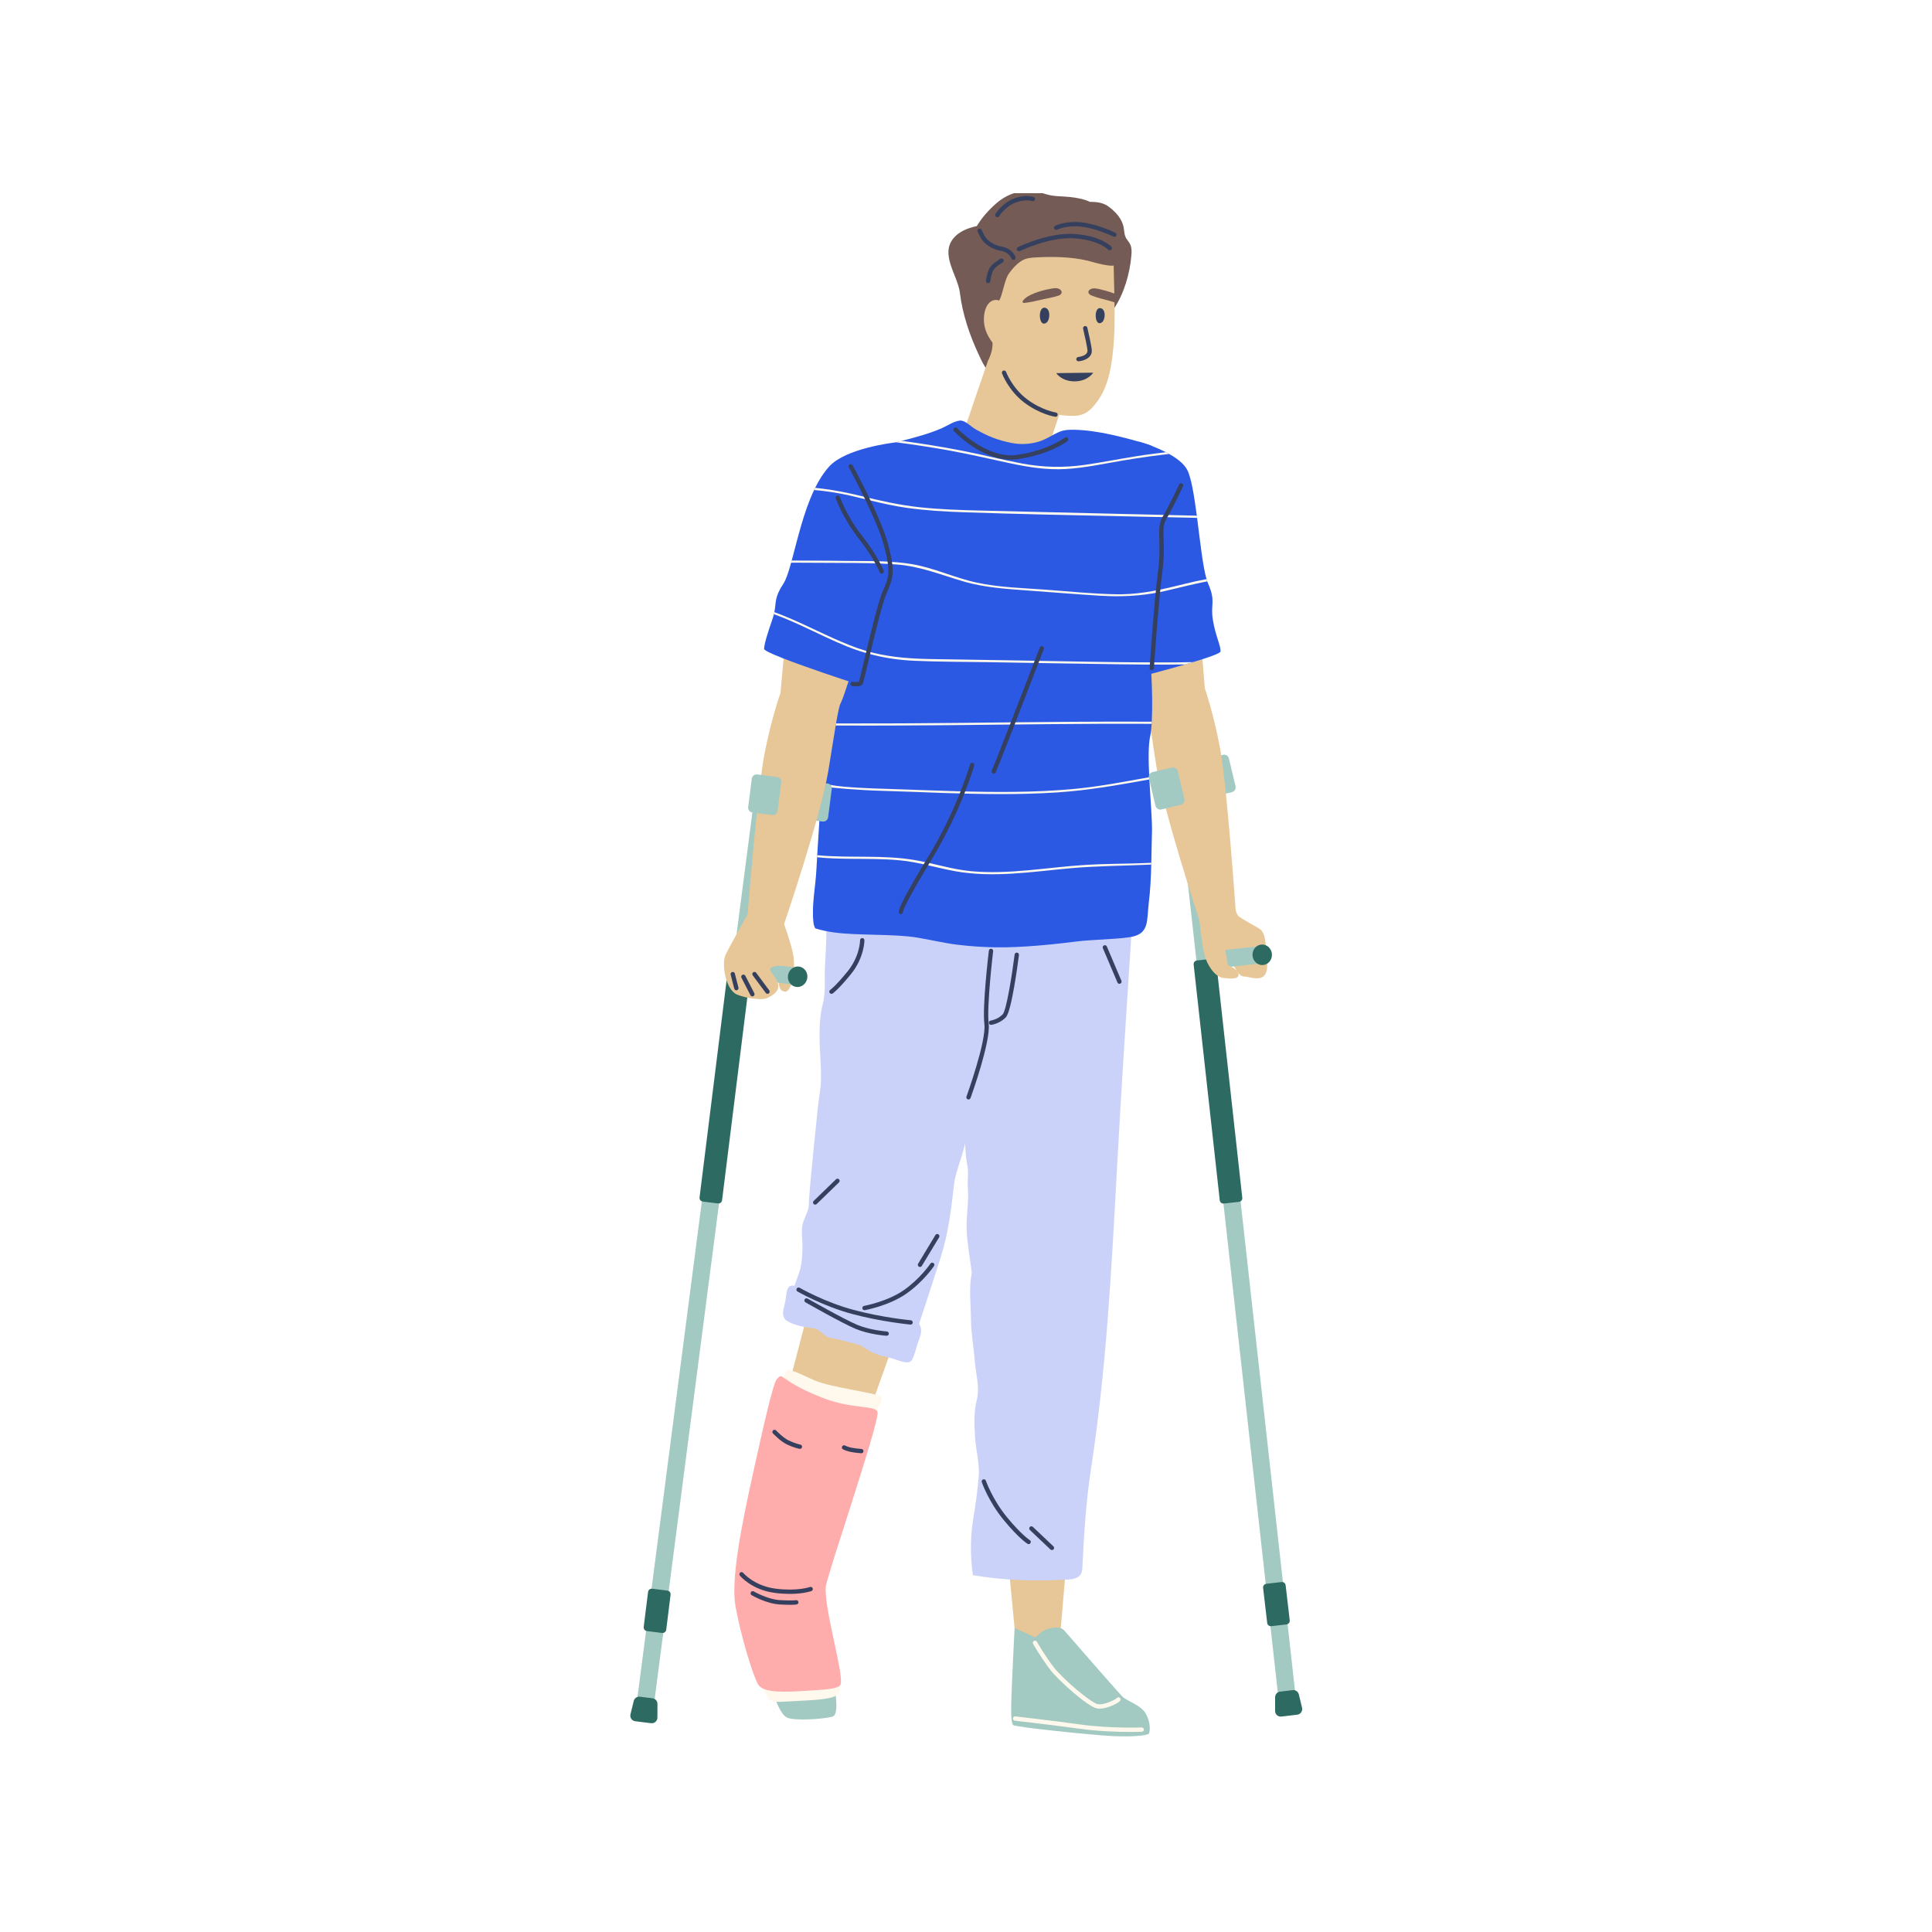 <svg width="150" height="150" viewBox="0 0 150 150" fill="none" xmlns="http://www.w3.org/2000/svg">
<rect width="150" height="150" fill="white"/>
<g clip-path="url(#clip0_8_1146)">
<path d="M50.11 132.904C50.081 132.904 50.053 132.901 50.023 132.898C49.655 132.85 49.396 132.513 49.444 132.145L58.708 60.817C58.755 60.449 59.092 60.191 59.46 60.238C59.828 60.286 60.086 60.623 60.04 60.991L50.776 132.319C50.732 132.657 50.443 132.904 50.11 132.904Z" fill="#A2CAC2"/>
<path d="M99.917 132.39C99.579 132.39 99.29 132.136 99.251 131.793L91.302 60.307C91.261 59.939 91.526 59.606 91.895 59.565C92.264 59.523 92.596 59.789 92.637 60.158L100.586 131.646C100.627 132.014 100.362 132.347 99.993 132.387C99.968 132.389 99.942 132.39 99.917 132.39Z" fill="#A2CAC2"/>
<path d="M82.757 121.734L82.321 126.846L80.567 129.129L78.829 126.989L78.343 121.914L82.757 121.734Z" fill="#E7C797"/>
<path d="M78.773 126.403L80.402 127.134C80.402 127.134 80.855 126.555 81.534 126.416C82.215 126.276 82.471 126.407 82.677 126.643C82.883 126.879 86.759 131.34 87.138 131.716C87.516 132.093 88.563 132.359 88.955 133.041C89.347 133.726 89.289 134.371 89.213 134.57C89.137 134.769 87.659 134.913 85.412 134.725C83.166 134.537 79.498 134.145 78.727 133.964C78.459 133.902 78.481 132.879 78.563 130.796C78.619 129.405 78.773 126.403 78.773 126.403Z" fill="#A2CAC2"/>
<path d="M85.38 132.658C85.305 132.658 85.234 132.652 85.164 132.639C84.45 132.502 82.235 130.512 81.588 129.698C80.927 128.864 80.239 127.682 80.21 127.632C80.163 127.552 80.191 127.449 80.271 127.403C80.352 127.357 80.454 127.384 80.5 127.464C80.507 127.476 81.204 128.676 81.85 129.489C82.55 130.372 84.686 132.205 85.227 132.308C85.737 132.406 86.556 131.966 86.691 131.854C86.719 131.81 86.768 131.779 86.826 131.776C86.921 131.773 86.997 131.845 87 131.937C87.003 132.027 86.94 132.081 86.917 132.101C86.746 132.252 85.992 132.658 85.38 132.658Z" fill="#FFF8ED"/>
<path d="M87.788 134.467C86.854 134.467 85.29 134.428 83.746 134.21C81.871 133.945 78.823 133.596 78.792 133.593C78.7 133.582 78.634 133.499 78.644 133.407C78.655 133.315 78.739 133.249 78.83 133.26C78.861 133.263 81.913 133.612 83.793 133.878C86.178 134.214 88.612 134.12 88.638 134.119C88.735 134.115 88.809 134.187 88.812 134.279C88.816 134.371 88.744 134.449 88.652 134.454C88.642 134.455 88.315 134.467 87.788 134.467Z" fill="#FFF8ED"/>
<path d="M88.371 68.579C88.302 68.516 88.231 68.456 88.159 68.4C88.164 68.37 88.168 68.34 88.171 68.31C88.187 68.204 88.025 68.159 88.01 68.266C88.008 68.273 88.007 68.28 88.007 68.287C86.592 67.3 84.185 67.609 82.582 67.961C80.8 68.353 78.012 68.754 76.23 69.153C76.306 68.878 76.383 68.601 76.466 68.328C76.497 68.225 76.336 68.18 76.304 68.284C76.212 68.587 76.126 68.891 76.043 69.195C75.683 69.275 75.322 69.357 74.961 69.437C74.856 69.461 74.9 69.623 75.006 69.599C75.335 69.526 75.666 69.452 75.995 69.377C74.888 73.576 73.742 74.736 74.455 79.024C74.658 80.251 74.812 89.328 75.08 90.354C75.236 90.948 75.091 91.64 75.145 92.257C75.237 93.314 75.009 94.369 75.05 95.428C75.093 96.571 75.316 97.697 75.45 98.831C75.209 100.007 75.376 101.196 75.383 102.398C75.389 103.484 75.596 104.55 75.677 105.63C75.756 106.69 76.091 107.666 75.836 108.69C75.598 109.648 75.648 110.568 75.702 111.558C75.758 112.586 76.073 113.61 75.986 114.64C75.892 115.735 75.753 116.797 75.568 117.878C75.33 119.262 75.328 120.863 75.531 122.253C75.535 122.286 75.578 122.318 75.612 122.314C75.618 122.314 75.623 122.312 75.629 122.312C77.665 122.661 80.239 122.786 82.302 122.661C83.034 122.617 83.99 122.728 84.034 121.77C84.154 119.169 84.309 116.63 84.704 114.054C85.891 106.329 86.293 98.645 86.716 90.847C87.105 83.662 87.453 78.655 87.911 71.475C87.972 70.517 88.001 69.544 88.133 68.593C88.172 68.626 88.213 68.661 88.252 68.697C88.332 68.771 88.452 68.653 88.371 68.579Z" fill="#CAD2FA"/>
<path d="M79.866 119.885C79.837 119.885 79.807 119.878 79.78 119.862C79.753 119.846 79.112 119.453 77.932 118.02C76.752 116.587 76.245 115.134 76.225 115.073C76.195 114.985 76.242 114.89 76.329 114.86C76.417 114.83 76.513 114.876 76.543 114.964C76.547 114.978 77.052 116.422 78.191 117.806C79.324 119.182 79.946 119.569 79.952 119.573C80.031 119.621 80.056 119.724 80.008 119.803C79.977 119.856 79.922 119.885 79.866 119.885Z" fill="#35405F"/>
<path d="M81.671 120.347C81.629 120.347 81.588 120.331 81.555 120.301L79.961 118.79C79.894 118.727 79.89 118.62 79.955 118.553C80.018 118.486 80.125 118.484 80.192 118.547L81.787 120.058C81.854 120.122 81.857 120.228 81.793 120.295C81.759 120.329 81.715 120.347 81.671 120.347Z" fill="#35405F"/>
<path d="M69.218 104.75L67.179 110.454L60.956 108.638L62.614 102.304C62.614 102.304 65.557 103.683 65.639 103.714C65.722 103.745 69.218 104.75 69.218 104.75Z" fill="#E7C797"/>
<path d="M77.661 68.625C77.392 68.497 77.08 68.486 76.788 68.47C76.333 68.448 75.877 68.438 75.42 68.439C74.401 68.444 73.381 68.51 72.369 68.636C71.37 68.76 70.378 68.954 69.37 69.004C67.983 69.071 66.09 68.778 65.115 67.769C65.171 67.67 65.228 67.571 65.292 67.474C65.351 67.382 65.206 67.299 65.147 67.388C65.094 67.47 65.044 67.553 64.996 67.635C64.828 67.441 64.678 67.227 64.556 66.982C64.508 66.885 64.363 66.97 64.411 67.067C64.553 67.349 64.718 67.595 64.903 67.809C64.206 69.13 64.108 70.668 64.15 72.146C64.178 73.137 64.088 74.128 64.047 75.118C64.006 76.106 64.119 77.043 63.871 77.995C63.649 78.848 63.629 79.699 63.629 80.585C63.629 81.57 63.818 83.336 63.714 84.323C63.653 84.902 63.543 85.485 63.491 86.069C63.491 86.069 62.796 92.62 62.802 93.459C62.808 94.297 62.151 94.633 62.269 95.976C62.335 96.727 62.316 97.477 62.196 98.221C62.123 98.675 61.885 99.246 61.684 99.825C61.637 99.817 61.587 99.811 61.539 99.811C61.401 99.809 61.297 99.842 61.215 99.959C61.033 100.219 61.032 100.743 60.97 101.051C60.875 101.537 60.574 102.214 61.094 102.548C61.676 102.922 62.486 103.039 63.157 103.128C63.551 103.18 63.772 103.471 64.1 103.709C64.386 103.916 64.746 103.9 65.091 103.995C65.682 104.16 66.273 104.291 66.855 104.474C67.417 104.837 67.973 105.191 68.639 105.309C68.879 105.35 69.189 105.462 69.486 105.535C69.52 105.546 69.552 105.559 69.586 105.57C69.909 105.674 70.608 105.973 70.815 105.567C71.016 105.174 71.118 104.69 71.261 104.272C71.379 103.925 71.563 103.532 71.505 103.153C71.484 103.008 71.43 102.885 71.354 102.781C71.485 102.39 71.601 102.044 71.664 101.851C72.14 100.419 72.6 98.982 73.058 97.544C73.64 95.713 73.862 93.794 74.079 91.893C74.19 90.92 74.902 89.33 75.006 88.357C75.072 87.749 76.56 78.579 77.389 75.021C77.773 73.371 78.316 71.658 78.288 69.948C78.281 69.423 78.176 68.869 77.661 68.625Z" fill="#CAD2FA"/>
<path d="M60.878 71.737C60.878 71.737 61.419 73.299 61.566 74.022C61.713 74.746 61.66 75.9 61.482 76.308C61.303 76.717 61.178 77.158 60.727 76.926C60.277 76.695 60.476 75.144 60.412 74.954C60.349 74.765 59.962 74.262 59.951 74.231C59.94 74.201 60.878 71.737 60.878 71.737Z" fill="#E7C797"/>
<path d="M95.646 61.501L94.135 61.859C93.933 61.907 93.729 61.783 93.681 61.579L93.167 59.415C93.12 59.213 93.245 59.009 93.448 58.961L94.959 58.603C95.161 58.555 95.365 58.68 95.413 58.883L95.927 61.047C95.975 61.25 95.849 61.453 95.646 61.501Z" fill="#A2CAC2"/>
<path d="M93.291 50.332L93.542 53.445C93.542 53.445 94.259 55.492 94.762 58.302C95.265 61.113 95.934 70.635 95.934 70.635L93.097 71.371C93.097 71.371 90.316 62.958 89.771 59.435C89.226 55.911 89.054 54.526 88.845 54.149C88.635 53.771 88.006 52.135 88.006 52.135L93.291 50.332Z" fill="#E7C797"/>
<path d="M87.752 18.976C87.68 18.815 87.563 18.698 87.469 18.553C87.296 18.285 87.296 18.029 87.251 17.724C87.147 17.007 86.628 16.453 86.06 16.032C85.658 15.734 85.139 15.669 84.619 15.67C84.132 15.44 83.537 15.347 83.074 15.295C82.476 15.228 81.854 15.267 81.273 15.095C80.799 14.956 80.355 14.812 79.855 14.812C78.944 14.812 78.064 15.169 77.38 15.763C76.801 16.265 76.24 16.878 75.837 17.557C75.805 17.564 75.773 17.569 75.74 17.576C75.127 17.717 74.503 17.962 74.075 18.443C72.931 19.727 74.366 21.381 74.528 22.746C74.723 24.386 75.297 26.072 76.004 27.564C76.252 28.086 76.545 28.837 77.146 29.042C77.46 29.149 77.793 29.113 78.074 28.966C78.151 28.962 78.228 28.953 78.304 28.944C79.157 28.831 79.986 28.648 80.746 28.235C81.521 27.813 82.264 27.32 83.016 26.859C83.706 26.436 84.413 26.03 85.052 25.532C86.205 24.631 86.976 23.379 87.412 21.992C87.635 21.282 87.783 20.538 87.843 19.795C87.866 19.515 87.868 19.233 87.752 18.976Z" fill="#745B55"/>
<path d="M86.523 23.023C86.519 22.818 86.513 22.613 86.507 22.408C86.492 21.789 86.472 21.168 86.465 20.55C86.463 20.419 86.258 20.419 86.26 20.55V20.657C85.566 18.286 82.744 15.939 80.191 16.463C78.94 16.72 77.964 17.639 77.223 18.63C76.792 19.205 76.392 19.831 76.106 20.494C75.801 21.198 75.72 21.927 75.706 22.686C75.673 24.229 75.776 25.756 76.296 27.221C76.76 28.529 78.16 29.635 79.108 30.65C79.978 31.582 81.424 32.156 82.694 32.264C83.928 32.368 84.442 32.201 85.209 31.148C85.833 30.294 86.131 29.229 86.293 28.2C86.562 26.48 86.56 24.753 86.523 23.023Z" fill="#E7C797"/>
<path d="M81.158 23.9C80.614 23.756 80.623 25.088 81.027 25.124C81.125 25.133 81.221 25.084 81.29 25.013C81.524 24.77 81.571 24.009 81.158 23.9Z" fill="#35405F"/>
<path d="M85.471 23.93C84.955 23.793 84.963 25.058 85.347 25.093C85.441 25.102 85.532 25.055 85.597 24.988C85.82 24.756 85.864 24.034 85.471 23.93Z" fill="#35405F"/>
<path d="M83.73 28.051C83.644 28.051 83.572 27.986 83.564 27.899C83.555 27.807 83.624 27.725 83.715 27.717C83.722 27.716 84.432 27.644 84.432 27.235C84.432 27.029 84.228 26.096 84.092 25.52C84.07 25.43 84.127 25.339 84.217 25.317C84.306 25.296 84.397 25.352 84.419 25.442C84.455 25.593 84.769 26.924 84.769 27.235C84.769 27.806 84.127 28.016 83.747 28.051C83.74 28.051 83.735 28.051 83.73 28.051Z" fill="#35405F"/>
<path d="M82.291 22.467C82.072 22.311 81.774 22.385 81.532 22.428C81.106 22.504 80.688 22.613 80.288 22.777C79.969 22.907 79.612 23.072 79.41 23.364C79.358 23.439 79.422 23.533 79.51 23.523C79.99 23.472 80.456 23.361 80.925 23.25C81.341 23.151 81.798 23.09 82.2 22.945C82.436 22.861 82.523 22.634 82.291 22.467Z" fill="#745B55"/>
<path d="M86.83 22.918C86.409 22.733 85.969 22.597 85.517 22.487C85.247 22.421 84.912 22.32 84.661 22.457C84.394 22.602 84.486 22.838 84.748 22.944C85.197 23.128 85.71 23.232 86.178 23.369C86.348 23.421 86.518 23.47 86.688 23.518C86.738 23.318 86.784 23.118 86.83 22.918Z" fill="#745B55"/>
<path d="M76.809 27.716C76.809 27.716 74.697 33.783 74.769 33.783C74.839 33.783 78.115 37.579 78.115 37.579L81.122 35.539L82.511 31.387L76.809 27.716Z" fill="#E7C797"/>
<path d="M81.952 32.359C81.944 32.359 81.935 32.359 81.927 32.357C81.878 32.35 80.722 32.165 79.515 31.248C78.304 30.328 77.816 29.046 77.796 28.992C77.764 28.905 77.808 28.808 77.894 28.776C77.981 28.744 78.078 28.788 78.11 28.874C78.115 28.886 78.587 30.121 79.718 30.982C80.857 31.848 81.965 32.024 81.976 32.026C82.067 32.041 82.131 32.126 82.116 32.218C82.106 32.3 82.034 32.359 81.952 32.359Z" fill="#35405F"/>
<path d="M86.5 19.503C86.288 18.881 85.943 18.311 85.543 17.792C85.114 17.235 84.625 16.974 83.989 16.698C82.707 16.145 81.359 15.67 79.953 15.989C79.254 16.147 78.581 16.445 77.934 16.749C77.355 17.019 76.99 17.407 76.612 17.912C76.168 18.505 75.728 19.122 75.549 19.852C75.346 20.675 75.317 21.561 75.22 22.402C75.218 22.423 75.227 22.441 75.239 22.456C75.166 22.65 75.112 22.85 75.092 23.052C75.032 23.654 75.251 24.326 75.359 24.915C75.549 25.945 75.794 26.965 76.4 27.826C76.385 27.845 76.375 27.87 76.379 27.9C76.385 27.94 76.391 27.98 76.397 28.02C76.409 28.104 76.532 28.108 76.57 28.043C76.572 28.042 76.7 28.021 76.7 28.021C76.7 28.021 77.116 27.274 77.053 26.598C76.591 25.985 76.3 25.287 76.41 24.446C76.459 24.072 76.603 23.622 76.937 23.405C77.148 23.268 77.373 23.259 77.576 23.332C77.618 23.273 77.65 23.193 77.701 23.059C77.855 22.653 78.063 21.598 78.321 21.248C78.626 20.834 79.046 20.344 79.53 20.139C79.778 20.034 80.052 20.009 80.322 19.992C81.685 19.907 83.129 19.931 84.465 20.242C84.711 20.3 86.628 20.913 86.681 20.464C86.719 20.151 86.6 19.795 86.5 19.503Z" fill="#745B55"/>
<path d="M90.406 37.16C90.242 37.838 90.076 38.516 89.915 39.194C89.852 39.451 89.79 39.708 89.73 39.965C89.714 40.023 89.7 40.081 89.688 40.14C89.432 41.196 89.18 42.255 88.933 43.315C88.733 44.172 89.293 45.031 89.481 45.89C89.494 45.95 89.506 46.011 89.514 46.071C89.549 46.298 89.553 46.523 89.505 46.749C89.258 47.904 89.016 49.07 89.199 50.26C89.249 50.587 89.293 50.988 89.33 51.431C89.333 51.487 89.338 51.542 89.342 51.599C89.36 51.83 89.375 52.071 89.388 52.317C89.459 53.589 89.476 55.019 89.423 56.033C89.42 56.091 89.416 56.146 89.415 56.201C89.39 56.599 89.355 56.921 89.306 57.13C89.147 57.817 89.163 59.048 89.229 60.343C89.23 60.4 89.234 60.459 89.238 60.518C89.32 62.101 89.465 63.751 89.439 64.607C89.415 65.402 89.406 66.195 89.387 66.987C89.387 67.034 89.386 67.081 89.384 67.129C89.359 68.116 89.312 69.102 89.192 70.083C89.023 71.473 89.264 72.505 87.76 72.755C86.74 72.924 84.697 72.957 83.671 73.087C81.719 73.335 79.289 73.58 77.312 73.55C76.3 73.535 75.286 73.466 74.282 73.341C73.235 73.21 72.218 72.958 71.179 72.788C69.387 72.495 66.556 72.646 64.766 72.395C64.325 72.335 63.803 72.24 63.297 72.077C63.225 71.942 63.176 71.796 63.158 71.641C63 70.308 63.319 68.847 63.386 67.511C63.401 67.222 63.418 66.903 63.44 66.561C63.441 66.507 63.444 66.453 63.448 66.398C63.541 64.851 63.682 62.855 63.782 60.971C63.786 60.903 63.789 60.835 63.792 60.768C63.872 59.221 63.925 57.763 63.897 56.709C63.894 56.582 63.89 56.453 63.889 56.321C63.888 56.27 63.888 56.219 63.888 56.166C63.867 54.921 63.884 53.592 63.922 52.24C63.949 51.309 63.986 50.368 64.03 49.429C64.031 49.371 64.035 49.312 64.039 49.253C64.13 47.326 64.248 45.422 64.36 43.699C64.361 43.679 64.361 43.661 64.363 43.64C64.365 43.603 64.368 43.569 64.371 43.531C64.445 42.358 64.512 41.182 64.57 40.008C64.6 39.412 64.628 38.815 64.653 38.219C64.657 38.165 64.658 38.111 64.66 38.059C64.66 38.047 64.662 38.037 64.662 38.025C64.68 37.584 64.687 37.13 64.82 36.706C65.101 35.8 65.963 35.478 66.777 35.176C67.665 34.845 68.576 34.594 69.492 34.358C69.499 34.357 69.502 34.357 69.502 34.357C69.522 34.352 69.543 34.347 69.562 34.341C69.684 34.309 69.805 34.278 69.927 34.248C69.952 34.24 69.976 34.236 70.001 34.23C71.067 33.958 72.139 33.677 73.147 33.233C73.586 33.04 74.037 32.708 74.522 32.654C74.919 32.611 75.364 33.109 75.702 33.303C76.652 33.851 77.435 34.173 78.539 34.391C79.222 34.527 79.935 34.491 80.607 34.3C81.224 34.124 81.731 33.738 82.303 33.507C82.629 33.377 82.985 33.361 83.33 33.366C84.298 33.379 85.262 33.529 86.208 33.731C86.948 33.892 87.687 34.08 88.419 34.293C88.429 34.294 88.441 34.298 88.453 34.301C88.466 34.306 88.479 34.31 88.494 34.313C88.51 34.318 88.527 34.323 88.544 34.329C88.547 34.329 88.552 34.33 88.556 34.333C88.576 34.34 88.598 34.345 88.618 34.351C88.644 34.359 88.673 34.367 88.701 34.376C88.704 34.376 88.706 34.377 88.708 34.377C88.73 34.384 88.754 34.392 88.779 34.398C88.926 34.444 89.072 34.487 89.218 34.534C89.267 34.55 89.336 34.581 89.416 34.623C89.656 34.748 90.002 34.966 90.255 35.142C90.331 35.196 90.398 35.244 90.452 35.285C90.496 35.319 90.529 35.345 90.553 35.368C90.579 35.393 90.611 35.418 90.641 35.442C91.008 35.716 90.49 36.814 90.406 37.16Z" fill="#2B59E3"/>
<path d="M94.758 50.583C94.743 50.725 93.836 51.043 92.632 51.405C92.435 51.464 92.229 51.526 92.019 51.586C91.17 51.833 90.234 52.089 89.386 52.314C87.901 52.712 86.688 53.015 86.688 53.015L86.785 51.573L86.797 51.41L87.143 46.287L87.153 46.135L87.56 40.092L87.572 39.912L87.668 38.501L88.184 35.589L88.214 35.42L88.416 34.289V34.288C88.416 34.288 88.428 34.292 88.449 34.298C88.462 34.303 88.476 34.306 88.49 34.31C88.523 34.318 88.564 34.331 88.615 34.347C88.641 34.355 88.67 34.364 88.697 34.372C88.701 34.372 88.702 34.373 88.704 34.373C88.882 34.431 89.129 34.512 89.412 34.62C89.748 34.75 90.136 34.913 90.517 35.109C90.605 35.152 90.69 35.198 90.773 35.247C91.359 35.574 91.895 35.979 92.157 36.446C92.481 37.02 92.711 38.464 92.921 40.039C92.928 40.096 92.934 40.152 92.942 40.208C93.177 42.023 93.386 43.978 93.674 44.958C93.692 45.021 93.711 45.079 93.729 45.134C93.749 45.193 93.771 45.248 93.793 45.297C94.422 46.723 93.96 46.892 94.17 48.15C94.381 49.409 94.8 50.164 94.758 50.583Z" fill="#2B59E3"/>
<path d="M63.871 63.783L62.331 63.586C62.124 63.559 61.978 63.37 62.006 63.163L62.29 60.957C62.316 60.75 62.505 60.604 62.712 60.631L64.252 60.829C64.459 60.855 64.606 61.045 64.578 61.252L64.294 63.458C64.268 63.664 64.078 63.81 63.871 63.783Z" fill="#A2CAC2"/>
<path d="M93.096 71.371C93.096 71.371 93.43 73.628 94.297 73.963C95.165 74.299 94.751 73.936 95.367 74.496C95.983 75.055 96.094 75.817 96.605 75.817C97.115 75.817 98.493 76.537 98.38 74.719C98.269 72.902 98.212 72.343 97.709 72.062C97.206 71.783 96.395 71.307 96.198 71.167C96.003 71.027 95.933 70.635 95.933 70.635C95.933 70.635 94.073 69.964 94.017 70.048C93.962 70.132 93.096 71.371 93.096 71.371Z" fill="#E7C797"/>
<path d="M61.075 48.478L60.595 53.808C60.595 53.808 59.861 55.849 59.331 58.655C58.802 61.461 58.047 70.977 58.047 70.977L60.878 71.739C60.878 71.739 63.736 63.352 64.313 59.834C64.89 56.315 65.074 54.932 65.287 54.556C65.5 54.18 66.442 51.13 66.442 51.13L61.075 48.478Z" fill="#E7C797"/>
<path d="M69.499 34.354L68.992 38.97L68.988 39L68.971 39.175L68.531 43.583L68.513 43.759L67.822 50.691L67.805 50.85L67.547 53.444C67.547 53.444 65.803 52.886 63.922 52.239C61.71 51.481 59.306 50.602 59.322 50.375C59.351 49.955 59.556 49.281 59.97 48.075C60.019 47.933 60.055 47.804 60.086 47.686C60.099 47.631 60.11 47.578 60.121 47.528C60.277 46.753 60.108 46.402 60.817 45.324C61.032 44.998 61.223 44.412 61.426 43.682H61.427C61.44 43.627 61.456 43.572 61.47 43.516C61.897 41.952 62.376 39.791 63.208 38.042C63.235 37.984 63.262 37.929 63.289 37.874C63.606 37.237 63.972 36.659 64.403 36.194C65.686 34.812 69.266 34.379 69.489 34.354C69.496 34.354 69.499 34.354 69.499 34.354Z" fill="#2B59E3"/>
<path d="M93.6 75.262C93.262 75.262 92.971 75.007 92.934 74.663C92.894 74.294 93.16 73.963 93.529 73.924L97.813 73.462C98.182 73.423 98.513 73.688 98.553 74.057C98.592 74.426 98.326 74.757 97.957 74.796L93.673 75.259C93.648 75.261 93.624 75.262 93.6 75.262Z" fill="#A2CAC2"/>
<path d="M96.198 93.311L95.017 93.442C94.86 93.46 94.718 93.346 94.701 93.189L92.675 74.888C92.657 74.731 92.771 74.589 92.928 74.572L94.109 74.442C94.266 74.424 94.409 74.537 94.425 74.694L96.451 92.995C96.469 93.153 96.355 93.294 96.198 93.311Z" fill="#2D6A62"/>
<path d="M93.156 71.706C93.156 71.706 93.318 73.342 93.513 74.128C93.709 74.914 94.317 75.836 94.946 75.92C95.575 76.004 96.204 76.046 96.162 75.626C96.121 75.207 95.344 74.956 95.344 74.956L95.009 73.109L93.156 71.706Z" fill="#E7C797"/>
<path d="M61.819 76.478C61.789 76.478 61.759 76.476 61.729 76.472L57.458 75.903C57.09 75.854 56.832 75.516 56.881 75.15C56.931 74.782 57.267 74.524 57.635 74.573L61.906 75.142C62.274 75.192 62.532 75.529 62.482 75.896C62.438 76.234 62.149 76.478 61.819 76.478Z" fill="#A2CAC2"/>
<path d="M55.741 93.436L54.562 93.288C54.405 93.269 54.294 93.125 54.313 92.969L56.589 74.698C56.608 74.541 56.752 74.43 56.909 74.449L58.088 74.596C58.245 74.615 58.356 74.759 58.337 74.916L56.061 93.186C56.041 93.344 55.898 93.455 55.741 93.436Z" fill="#2D6A62"/>
<path d="M62.672 75.969C62.593 76.403 62.197 76.694 61.786 76.62C61.375 76.545 61.107 76.133 61.186 75.7C61.265 75.266 61.661 74.975 62.072 75.049C62.481 75.124 62.75 75.535 62.672 75.969Z" fill="#2D6A62"/>
<path d="M90.774 35.247C90.666 35.259 90.559 35.271 90.45 35.284C89.693 35.371 88.938 35.476 88.187 35.591C87.861 35.641 87.537 35.695 87.211 35.749C85.731 35.997 84.256 36.326 82.754 36.414C81.272 36.501 79.817 36.271 78.373 35.957C76.845 35.627 75.326 35.273 73.789 34.993C72.386 34.736 70.977 34.52 69.562 34.34C69.684 34.307 69.805 34.276 69.927 34.246C69.953 34.239 69.977 34.234 70.002 34.228C71.606 34.439 73.203 34.702 74.79 35.012C76.319 35.31 77.829 35.703 79.361 35.988C80.998 36.294 82.595 36.327 84.242 36.089C85.573 35.897 86.89 35.633 88.217 35.423C88.422 35.389 88.627 35.357 88.832 35.329C89.305 35.261 89.778 35.199 90.253 35.144C90.341 35.13 90.429 35.12 90.517 35.111C90.604 35.152 90.69 35.198 90.774 35.247Z" fill="#FFF8ED"/>
<path d="M92.944 40.208C91.859 40.183 90.774 40.159 89.688 40.137C88.98 40.122 88.272 40.107 87.562 40.092C83.339 40.004 79.117 39.916 74.895 39.774C73.404 39.724 71.915 39.639 70.438 39.434C69.944 39.366 69.457 39.275 68.971 39.174C67.957 38.961 66.954 38.696 65.942 38.465C65.511 38.368 65.082 38.285 64.651 38.218C64.171 38.142 63.691 38.085 63.21 38.043C63.236 37.986 63.264 37.93 63.29 37.875C63.748 37.922 64.203 37.983 64.657 38.056C65.382 38.175 66.106 38.327 66.827 38.504C67.547 38.682 68.265 38.853 68.988 38.999C69.792 39.163 70.6 39.297 71.423 39.385C72.978 39.551 74.546 39.602 76.109 39.64C79.293 39.719 82.476 39.791 85.659 39.867C86.297 39.882 86.936 39.896 87.574 39.912C88.291 39.929 89.011 39.946 89.73 39.962C90.794 39.987 91.858 40.013 92.922 40.038C92.928 40.096 92.935 40.152 92.944 40.208Z" fill="#FFF8ED"/>
<path d="M93.731 45.136C92.668 45.345 91.618 45.61 90.552 45.862C90.205 45.944 89.86 46.013 89.513 46.07C88.725 46.201 87.938 46.27 87.144 46.288C86.553 46.301 85.959 46.287 85.356 46.25C83.552 46.137 81.75 45.99 79.948 45.857C78.211 45.73 76.472 45.632 74.793 45.139C73.081 44.636 71.466 43.974 69.666 43.831C69.282 43.801 68.898 43.777 68.511 43.76C67.129 43.698 65.738 43.71 64.356 43.7C64.294 43.7 64.234 43.699 64.172 43.699C63.255 43.691 62.341 43.686 61.425 43.686C61.438 43.631 61.453 43.576 61.468 43.519C62.435 43.519 63.4 43.524 64.366 43.533C64.776 43.537 65.184 43.542 65.594 43.548C66.564 43.561 67.549 43.548 68.529 43.585C69.287 43.615 70.04 43.674 70.782 43.796C72.515 44.085 74.115 44.864 75.826 45.233C77.605 45.614 79.457 45.656 81.266 45.789C83.079 45.922 84.901 46.114 86.72 46.14C86.866 46.141 87.01 46.141 87.152 46.138C87.944 46.122 88.714 46.029 89.478 45.892C90.34 45.739 91.195 45.529 92.063 45.313C92.596 45.179 93.134 45.062 93.672 44.962C93.694 45.021 93.712 45.079 93.731 45.136Z" fill="#FFF8ED"/>
<path d="M92.633 51.405C92.437 51.464 92.231 51.526 92.021 51.586C91.129 51.602 90.234 51.603 89.341 51.596C89.149 51.596 88.96 51.596 88.768 51.594C88.107 51.59 87.448 51.582 86.787 51.573C83.466 51.532 80.147 51.465 76.826 51.412C74.879 51.38 72.927 51.391 70.982 51.302C69.893 51.252 68.838 51.108 67.806 50.85C67.119 50.683 66.441 50.465 65.769 50.194C65.19 49.96 64.612 49.699 64.031 49.428C62.733 48.821 61.428 48.17 60.085 47.686C60.099 47.631 60.109 47.578 60.12 47.528C61.449 48.006 62.743 48.65 64.038 49.251C64.884 49.644 65.731 50.021 66.588 50.324C66.998 50.468 67.407 50.589 67.821 50.689C69.27 51.04 70.748 51.142 72.254 51.169C74.251 51.206 76.25 51.233 78.247 51.265C81.096 51.31 83.947 51.377 86.797 51.409C87.641 51.418 88.484 51.427 89.328 51.427C89.642 51.43 89.953 51.43 90.267 51.43C91.058 51.433 91.846 51.424 92.633 51.405Z" fill="#FFF8ED"/>
<path d="M83.298 56.04C77.669 56.079 72.042 56.179 66.413 56.166C65.911 56.165 65.417 56.167 64.91 56.167L64.882 56.328C64.924 56.328 64.949 56.329 64.991 56.329C67.834 56.346 70.675 56.329 73.517 56.304C78.815 56.255 84.115 56.171 89.413 56.2C89.414 56.145 89.418 56.09 89.421 56.032C87.381 56.02 85.341 56.027 83.298 56.04Z" fill="#FFF8ED"/>
<path d="M89.228 60.342C87.227 60.705 85.233 61.093 83.2 61.271C80.264 61.53 77.315 61.514 74.374 61.434C72.87 61.392 71.369 61.334 69.865 61.282C68.416 61.23 66.962 61.208 65.517 61.076C65.163 61.044 64.806 61.005 64.464 60.931C64.561 61.047 64.577 61.143 64.577 61.143C64.577 61.143 66.307 61.344 68.714 61.407C70.218 61.446 71.722 61.517 73.228 61.566C76.172 61.662 79.121 61.717 82.062 61.525C84.49 61.367 86.857 60.943 89.238 60.515C89.233 60.456 89.23 60.398 89.228 60.342Z" fill="#FFF8ED"/>
<path d="M89.386 66.986C89.386 67.033 89.385 67.079 89.383 67.127C87.284 67.221 85.183 67.224 83.088 67.412C80.126 67.68 77.123 68.172 74.159 67.64C72.711 67.38 71.319 66.928 69.846 66.793C68.568 66.674 67.282 66.689 65.998 66.676C65.148 66.666 64.288 66.646 63.438 66.559C63.439 66.505 63.442 66.452 63.446 66.397C64.749 66.526 66.085 66.505 67.378 66.519C68.569 66.532 69.766 66.569 70.944 66.763C72.437 67.007 73.871 67.496 75.383 67.638C78.367 67.915 81.335 67.332 84.305 67.149C85.808 67.057 87.31 67.07 88.813 67.011C89.005 67.006 89.195 66.996 89.386 66.986Z" fill="#FFF8ED"/>
<path d="M58.048 70.977C58.048 70.977 56.626 73.511 56.333 74.129C56.039 74.747 56.261 76.514 57.032 77.111C57.397 77.392 59.022 77.724 59.542 77.495C61.451 76.657 59.662 75.547 59.794 75.24C59.926 74.932 60.809 74.98 60.809 74.98L60.879 71.74C60.879 71.74 60.696 70.036 60.444 70.043C60.192 70.048 58.048 70.977 58.048 70.977Z" fill="#E7C797"/>
<path d="M59.59 77.16C59.539 77.16 59.488 77.136 59.455 77.092L58.441 75.727C58.386 75.653 58.402 75.547 58.476 75.492C58.55 75.437 58.656 75.453 58.711 75.527L59.724 76.892C59.779 76.966 59.764 77.071 59.69 77.126C59.661 77.149 59.625 77.16 59.59 77.16Z" fill="#35405F"/>
<path d="M58.416 77.361C58.355 77.361 58.296 77.328 58.266 77.27L57.566 75.912C57.525 75.829 57.557 75.728 57.64 75.685C57.721 75.643 57.823 75.676 57.866 75.757L58.566 77.116C58.608 77.198 58.575 77.299 58.493 77.342C58.467 77.355 58.442 77.361 58.416 77.361Z" fill="#35405F"/>
<path d="M57.171 76.886C57.097 76.886 57.029 76.835 57.008 76.76L56.729 75.67C56.707 75.58 56.761 75.489 56.85 75.466C56.94 75.443 57.031 75.497 57.054 75.587L57.333 76.677C57.356 76.767 57.302 76.858 57.212 76.881C57.199 76.884 57.185 76.886 57.171 76.886Z" fill="#35405F"/>
<path d="M66.476 53.291C66.363 53.291 66.253 53.279 66.165 53.266C66.074 53.251 66.011 53.166 66.025 53.075C66.038 52.984 66.124 52.921 66.216 52.934C66.405 52.963 66.628 52.958 66.69 52.925C66.726 52.816 66.888 52.133 67.06 51.412C67.506 49.537 68.18 46.705 68.527 45.928C68.995 44.878 69.188 44.443 68.63 42.348C68.082 40.294 65.926 36.327 65.904 36.288C65.86 36.206 65.89 36.105 65.971 36.06C66.053 36.016 66.154 36.046 66.199 36.127C66.289 36.291 68.396 40.168 68.954 42.261C69.515 44.364 69.362 44.88 68.833 46.064C68.5 46.812 67.803 49.74 67.387 51.489C67.073 52.808 67.017 53.033 66.981 53.097C66.896 53.25 66.683 53.291 66.476 53.291Z" fill="#35405F"/>
<path d="M68.453 44.539C68.385 44.539 68.322 44.498 68.296 44.431C68.292 44.42 67.871 43.344 66.675 41.821C65.441 40.251 64.909 38.76 64.886 38.696C64.855 38.608 64.901 38.513 64.989 38.481C65.076 38.45 65.172 38.497 65.203 38.585C65.208 38.599 65.741 40.089 66.939 41.613C68.171 43.181 68.593 44.266 68.611 44.31C68.643 44.396 68.6 44.493 68.514 44.527C68.492 44.535 68.472 44.539 68.453 44.539Z" fill="#35405F"/>
<path d="M78.488 35.686C76.162 35.686 74.157 33.568 74.066 33.471C74.003 33.403 74.006 33.297 74.075 33.234C74.143 33.17 74.248 33.174 74.312 33.242C74.335 33.266 76.605 35.664 78.975 35.316C81.391 34.963 82.659 33.99 82.671 33.979C82.744 33.922 82.849 33.935 82.907 34.008C82.964 34.081 82.951 34.187 82.878 34.244C82.824 34.286 81.528 35.283 79.024 35.648C78.844 35.673 78.664 35.686 78.488 35.686Z" fill="#35405F"/>
<path d="M89.423 52.038C89.419 52.038 89.416 52.038 89.412 52.038C89.32 52.032 89.249 51.951 89.256 51.859C89.26 51.808 89.604 46.675 89.909 44.351C90.048 43.289 90.025 42.518 90.008 41.897C89.986 41.156 89.969 40.62 90.267 40.123C90.761 39.3 91.539 37.637 91.546 37.62C91.585 37.536 91.685 37.5 91.769 37.539C91.853 37.578 91.888 37.678 91.85 37.761C91.818 37.83 91.057 39.457 90.555 40.294C90.307 40.708 90.321 41.176 90.343 41.885C90.362 42.518 90.385 43.305 90.242 44.393C89.939 46.706 89.595 51.829 89.592 51.881C89.583 51.969 89.51 52.038 89.423 52.038Z" fill="#35405F"/>
<path d="M69.938 70.971C69.871 70.971 69.809 70.931 69.782 70.865C69.688 70.628 70.445 69.186 72.032 66.576C74.341 62.783 75.304 59.381 75.314 59.347C75.339 59.257 75.431 59.206 75.52 59.231C75.61 59.256 75.661 59.348 75.636 59.438C75.626 59.473 74.652 62.916 72.317 66.751C70.283 70.094 70.118 70.712 70.105 70.793C70.108 70.863 70.067 70.931 69.999 70.959C69.98 70.967 69.96 70.971 69.938 70.971ZM70.094 70.741C70.094 70.741 70.094 70.742 70.094 70.741C70.094 70.742 70.094 70.741 70.094 70.741Z" fill="#35405F"/>
<path d="M77.153 60.065C77.121 60.065 77.088 60.055 77.06 60.036C76.985 59.986 76.964 59.886 77.009 59.809C77.155 59.527 79.742 52.832 80.729 50.272C80.763 50.185 80.86 50.142 80.946 50.176C81.032 50.209 81.076 50.306 81.042 50.393C80.191 52.601 77.406 59.82 77.292 59.99C77.261 60.038 77.207 60.065 77.153 60.065Z" fill="#35405F"/>
<path d="M78.686 20.18C78.615 20.18 78.549 20.134 78.527 20.064C78.519 20.041 78.358 19.589 77.701 19.475C76.914 19.339 76.346 18.858 76.134 18.443C75.966 18.116 75.906 17.996 75.906 17.996C75.865 17.913 75.899 17.812 75.982 17.77C76.066 17.729 76.165 17.763 76.207 17.846C76.207 17.847 76.267 17.966 76.432 18.289C76.553 18.526 76.987 19.011 77.759 19.145C78.626 19.294 78.838 19.934 78.847 19.962C78.874 20.05 78.825 20.144 78.737 20.173C78.719 20.176 78.701 20.18 78.686 20.18Z" fill="#35405F"/>
<path d="M79.108 19.506C79.046 19.506 78.987 19.472 78.957 19.413C78.917 19.33 78.951 19.23 79.034 19.189C79.132 19.141 81.472 18.006 83.496 18.172C85.542 18.34 86.252 19.121 86.282 19.154C86.343 19.224 86.337 19.329 86.268 19.392C86.198 19.453 86.093 19.447 86.031 19.377C86.025 19.371 85.363 18.663 83.468 18.507C81.537 18.349 79.205 19.48 79.181 19.492C79.157 19.502 79.132 19.506 79.108 19.506Z" fill="#35405F"/>
<path d="M86.521 18.386C86.498 18.386 86.472 18.38 86.448 18.37C86.435 18.362 85.078 17.709 83.912 17.594C82.773 17.482 82.085 17.827 82.078 17.83C81.995 17.872 81.894 17.84 81.853 17.759C81.811 17.676 81.842 17.575 81.923 17.533C81.954 17.517 82.698 17.138 83.944 17.261C85.17 17.382 86.537 18.041 86.594 18.069C86.677 18.11 86.712 18.21 86.672 18.293C86.644 18.352 86.584 18.386 86.521 18.386Z" fill="#35405F"/>
<path d="M77.431 16.862C77.401 16.862 77.37 16.854 77.342 16.837C77.263 16.788 77.239 16.685 77.288 16.606C77.31 16.571 77.822 15.763 78.715 15.418C79.615 15.07 80.227 15.288 80.254 15.298C80.341 15.33 80.385 15.426 80.353 15.513C80.321 15.601 80.225 15.645 80.137 15.613C80.133 15.612 79.612 15.432 78.836 15.731C78.046 16.037 77.578 16.776 77.574 16.785C77.541 16.835 77.487 16.862 77.431 16.862Z" fill="#35405F"/>
<path d="M76.714 21.986C76.707 21.986 76.7 21.986 76.693 21.985C76.6 21.973 76.536 21.89 76.548 21.798C76.55 21.778 76.612 21.292 76.785 20.9C76.967 20.487 77.607 20.127 77.68 20.088C77.761 20.043 77.863 20.073 77.907 20.155C77.952 20.236 77.922 20.338 77.84 20.382C77.671 20.475 77.208 20.772 77.092 21.035C76.939 21.381 76.881 21.836 76.881 21.84C76.87 21.924 76.797 21.986 76.714 21.986Z" fill="#35405F"/>
<path d="M98.753 74.083C98.779 74.523 98.464 74.9 98.047 74.926C97.631 74.951 97.272 74.615 97.246 74.176C97.219 73.736 97.534 73.359 97.951 73.333C98.367 73.307 98.726 73.644 98.753 74.083Z" fill="#2D6A62"/>
<path d="M91.678 62.487L90.167 62.846C89.965 62.893 89.761 62.768 89.713 62.565L89.199 60.401C89.151 60.199 89.276 59.995 89.48 59.947L90.99 59.589C91.193 59.541 91.397 59.667 91.445 59.869L91.959 62.033C92.006 62.236 91.882 62.439 91.678 62.487Z" fill="#A2CAC2"/>
<path d="M59.952 63.279L58.413 63.081C58.205 63.055 58.059 62.866 58.087 62.658L58.371 60.453C58.397 60.246 58.586 60.099 58.794 60.127L60.333 60.325C60.54 60.351 60.687 60.54 60.659 60.748L60.375 62.953C60.349 63.16 60.159 63.306 59.952 63.279Z" fill="#A2CAC2"/>
<path d="M75.194 85.363C75.175 85.363 75.156 85.359 75.137 85.354C75.049 85.322 75.005 85.225 75.036 85.139C75.052 85.096 76.589 80.838 76.427 79.509C76.259 78.121 76.753 73.983 76.775 73.808C76.785 73.716 76.872 73.651 76.961 73.662C77.054 73.672 77.12 73.756 77.108 73.849C77.103 73.89 76.597 78.121 76.76 79.47C76.93 80.878 75.416 85.077 75.351 85.255C75.327 85.32 75.264 85.363 75.194 85.363Z" fill="#35405F"/>
<path d="M76.942 79.57C76.859 79.57 76.787 79.509 76.775 79.425C76.763 79.333 76.827 79.249 76.919 79.236C76.924 79.235 77.483 79.152 77.855 78.744C78.134 78.436 78.569 75.736 78.777 74.106C78.789 74.014 78.873 73.949 78.965 73.961C79.058 73.973 79.122 74.057 79.11 74.149C79.018 74.87 78.537 78.493 78.103 78.97C77.647 79.471 76.992 79.566 76.965 79.569C76.956 79.57 76.949 79.57 76.942 79.57Z" fill="#35405F"/>
<path d="M64.555 77.16C64.499 77.16 64.444 77.131 64.412 77.08C64.364 77.001 64.388 76.898 64.467 76.849C64.469 76.847 64.848 76.597 65.808 75.417C66.762 74.244 66.778 73.011 66.778 72.999C66.778 72.907 66.853 72.831 66.945 72.831C67.038 72.831 67.113 72.907 67.113 72.999C67.113 73.054 67.101 74.36 66.069 75.629C65.055 76.874 64.658 77.125 64.642 77.135C64.615 77.152 64.585 77.16 64.555 77.16Z" fill="#35405F"/>
<path d="M86.913 76.382C86.849 76.382 86.786 76.344 86.759 76.281L85.626 73.617C85.591 73.532 85.63 73.434 85.715 73.397C85.8 73.361 85.9 73.4 85.936 73.486L87.068 76.149C87.104 76.234 87.064 76.332 86.979 76.369C86.958 76.379 86.936 76.382 86.913 76.382Z" fill="#35405F"/>
<path d="M82.007 28.969L84.879 28.934C84.879 28.934 84.476 29.596 83.451 29.608C82.426 29.622 82.007 28.969 82.007 28.969Z" fill="#35405F"/>
<path d="M70.7 102.841C70.695 102.841 70.69 102.841 70.684 102.839C70.663 102.837 68.476 102.634 66.188 102.023C63.892 101.41 61.937 100.284 61.917 100.273C61.837 100.226 61.809 100.125 61.856 100.044C61.902 99.964 62.004 99.936 62.084 99.983C62.104 99.994 64.023 101.099 66.274 101.7C68.532 102.304 70.692 102.504 70.713 102.506C70.805 102.515 70.874 102.596 70.865 102.688C70.859 102.776 70.786 102.841 70.7 102.841Z" fill="#35405F"/>
<path d="M68.84 103.708C68.837 103.708 68.833 103.708 68.829 103.708C68.776 103.704 67.489 103.617 66.412 103.164C65.352 102.717 62.649 101.179 62.535 101.113C62.455 101.067 62.426 100.964 62.473 100.884C62.518 100.804 62.621 100.775 62.701 100.822C62.729 100.837 65.501 102.416 66.542 102.855C67.566 103.286 68.838 103.372 68.851 103.374C68.943 103.38 69.014 103.46 69.008 103.552C69.002 103.64 68.928 103.708 68.84 103.708Z" fill="#35405F"/>
<path d="M67.12 101.723C67.041 101.723 66.97 101.666 66.955 101.585C66.938 101.494 66.999 101.406 67.09 101.39C67.108 101.386 68.916 101.049 70.183 100.159C71.457 99.264 72.23 98.118 72.238 98.106C72.29 98.029 72.394 98.008 72.471 98.059C72.547 98.111 72.569 98.215 72.517 98.291C72.485 98.341 71.701 99.503 70.376 100.434C69.048 101.367 67.227 101.706 67.15 101.72C67.14 101.722 67.131 101.723 67.12 101.723Z" fill="#35405F"/>
<path d="M71.427 98.366C71.397 98.366 71.367 98.357 71.341 98.342C71.262 98.294 71.236 98.191 71.283 98.112L72.625 95.889C72.673 95.81 72.776 95.784 72.855 95.833C72.934 95.881 72.961 95.984 72.913 96.063L71.571 98.285C71.54 98.337 71.485 98.366 71.427 98.366Z" fill="#35405F"/>
<path d="M63.291 93.528C63.247 93.528 63.204 93.511 63.17 93.477C63.105 93.409 63.107 93.304 63.174 93.239L64.905 91.561C64.972 91.496 65.078 91.497 65.142 91.564C65.207 91.631 65.206 91.737 65.139 91.802L63.407 93.48C63.376 93.512 63.333 93.528 63.291 93.528Z" fill="#35405F"/>
<path d="M50.55 133.789L49.322 133.637C49.062 133.605 48.888 133.353 48.95 133.098L49.205 132.061C49.258 131.846 49.464 131.704 49.683 131.732L50.661 131.853C50.882 131.881 51.046 132.067 51.044 132.289L51.04 133.357C51.04 133.619 50.81 133.821 50.55 133.789Z" fill="#2D6A62"/>
<path d="M51.405 126.783L50.226 126.635C50.069 126.616 49.958 126.472 49.977 126.316L50.316 123.596C50.335 123.439 50.479 123.328 50.636 123.347L51.815 123.494C51.972 123.513 52.083 123.657 52.064 123.814L51.725 126.534C51.705 126.692 51.562 126.803 51.405 126.783Z" fill="#2D6A62"/>
<path d="M100.716 133.128L99.487 133.273C99.227 133.304 98.998 133.099 98.998 132.838L99.001 131.77C99.001 131.549 99.167 131.363 99.388 131.337L100.365 131.222C100.586 131.195 100.789 131.339 100.842 131.553L101.091 132.591C101.151 132.846 100.976 133.097 100.716 133.128Z" fill="#2D6A62"/>
<path d="M99.882 126.119L98.702 126.257C98.546 126.275 98.403 126.162 98.385 126.005L98.067 123.283C98.049 123.126 98.162 122.984 98.319 122.966L99.499 122.828C99.656 122.81 99.799 122.923 99.817 123.08L100.134 125.802C100.152 125.958 100.039 126.1 99.882 126.119Z" fill="#2D6A62"/>
<path d="M60.109 131.697C60.109 131.697 60.556 133.052 61.075 133.34C61.593 133.627 63.937 133.479 64.635 133.279C65.334 133.079 64.601 130.117 64.601 130.117L60.109 131.697Z" fill="#A2CAC2"/>
<path d="M68.424 108.451C68.142 108.148 64.58 107.754 63.216 107.163C62.638 106.913 62.063 106.61 61.467 106.408C60.742 106.164 60.775 107.503 60.86 107.919C61.038 108.067 61.168 108.166 61.187 108.154C61.253 108.111 67.811 109.698 67.811 109.698C67.811 109.698 68.705 108.753 68.424 108.451Z" fill="#FFF8ED"/>
<path d="M65.103 130.523C65.103 130.523 65.42 131.293 64.951 131.618C64.734 131.769 64.4 131.937 62.382 132.036C60.664 132.121 60.229 132.202 59.811 132.011C59.392 131.819 59.176 130.6 59.176 130.6C59.176 130.6 62.982 129.728 63.04 129.665C63.096 129.603 65.103 130.523 65.103 130.523Z" fill="#FFF8ED"/>
<path d="M63.752 108.486C60.295 107.1 60.865 106.449 60.295 107.1C60.023 107.41 59.233 110.887 58.441 114.492C57.575 118.438 56.728 122.612 57.106 124.728C57.519 127.04 58.525 130.319 58.894 130.831C59.347 131.459 61.011 131.373 62.56 131.272C63.896 131.186 65.166 131.158 65.272 130.754C65.5 129.883 63.985 124.938 64.111 123.205C64.167 122.431 68.137 110.886 68.137 109.697C68.139 109.043 66.244 109.486 63.752 108.486Z" fill="#FFACAC"/>
<path d="M61.318 123.75C60.984 123.75 60.605 123.73 60.181 123.676C58.373 123.446 57.48 122.375 57.443 122.33C57.384 122.258 57.395 122.152 57.467 122.094C57.539 122.035 57.644 122.046 57.703 122.117C57.712 122.128 58.556 123.132 60.222 123.344C61.924 123.56 62.874 123.217 62.883 123.214C62.97 123.181 63.067 123.226 63.099 123.313C63.131 123.401 63.087 123.496 63 123.529C62.97 123.538 62.384 123.75 61.318 123.75Z" fill="#35405F"/>
<path d="M61.349 124.596C61.159 124.596 60.901 124.59 60.559 124.571C59.495 124.514 58.403 123.876 58.357 123.849C58.276 123.802 58.25 123.699 58.297 123.619C58.343 123.538 58.447 123.512 58.527 123.559C58.538 123.565 59.596 124.182 60.577 124.234C61.542 124.287 61.78 124.24 61.789 124.238C61.879 124.22 61.968 124.275 61.988 124.365C62.008 124.454 61.956 124.542 61.867 124.565C61.849 124.571 61.732 124.596 61.349 124.596Z" fill="#35405F"/>
<path d="M62.105 112.49C62.096 112.49 62.087 112.489 62.078 112.487C62.063 112.485 61.677 112.422 61.082 112.138C60.604 111.91 60.036 111.316 60.012 111.291C59.948 111.223 59.951 111.117 60.018 111.053C60.085 110.99 60.19 110.992 60.255 111.059C60.261 111.065 60.805 111.634 61.227 111.834C61.774 112.094 62.129 112.156 62.132 112.156C62.224 112.17 62.286 112.256 62.271 112.348C62.257 112.432 62.185 112.49 62.105 112.49Z" fill="#35405F"/>
<path d="M66.874 112.83C66.869 112.83 66.865 112.83 66.86 112.83C66.838 112.829 66.288 112.786 65.974 112.71C65.653 112.632 65.46 112.532 65.453 112.528C65.371 112.485 65.339 112.383 65.383 112.302C65.426 112.22 65.528 112.188 65.61 112.232C65.611 112.233 65.776 112.318 66.053 112.386C66.34 112.455 66.881 112.496 66.885 112.497C66.978 112.504 67.047 112.584 67.04 112.677C67.034 112.763 66.961 112.83 66.874 112.83Z" fill="#35405F"/>
</g>
<defs>
<clipPath id="clip0_8_1146">
<rect width="120" height="120" fill="white" transform="translate(15 15)"/>
</clipPath>
</defs>
</svg>
